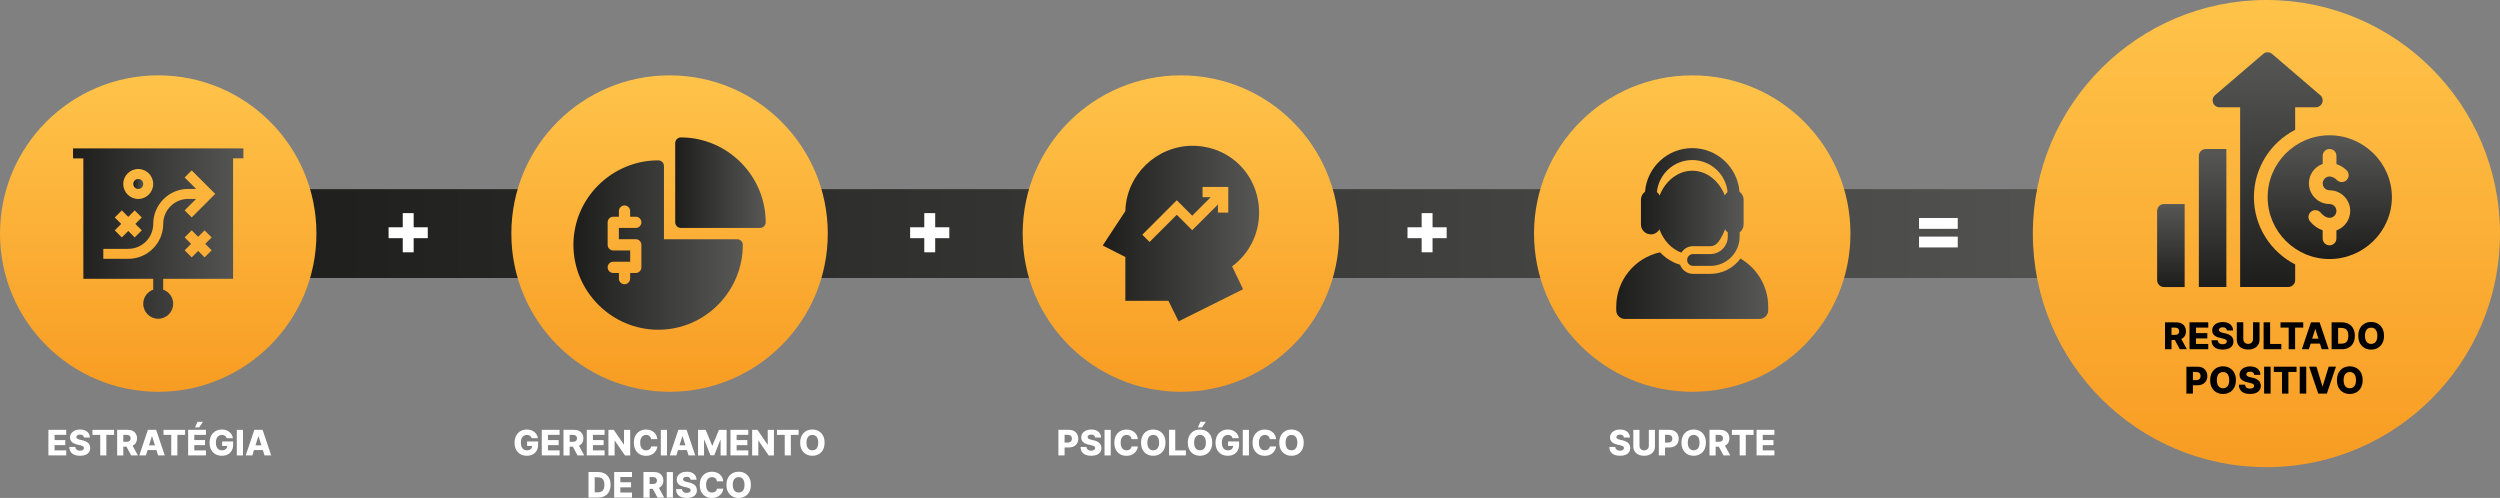 <svg xmlns="http://www.w3.org/2000/svg" xmlns:xlink="http://www.w3.org/1999/xlink" id="Camada_2" data-name="Camada 2" viewBox="0 0 853.25 169.95"><rect x="0" y="0" width="853.25" height="169.95" fill="#808080" stroke="none"/><defs><style>      .cls-1 {        fill: url(#Gradiente_sem_nome_6-5);      }      .cls-2 {        fill: #fff;      }      .cls-3 {        fill: url(#Gradiente_sem_nome_6);      }      .cls-4 {        fill: url(#Gradiente_sem_nome_14);      }      .cls-5 {        fill: url(#Gradiente_sem_nome_14-5);      }      .cls-6 {        fill: url(#Gradiente_sem_nome_14-12);      }      .cls-7 {        fill: url(#Gradiente_sem_nome_14-2);      }      .cls-8 {        fill: url(#Gradiente_sem_nome_14-8);      }      .cls-9 {        fill: url(#Gradiente_sem_nome_14-7);      }      .cls-10 {        fill: url(#Gradiente_sem_nome_14-10);      }      .cls-11 {        fill: url(#Gradiente_sem_nome_14-11);      }      .cls-12 {        fill: url(#Gradiente_sem_nome_14-9);      }      .cls-13 {        fill: url(#Gradiente_sem_nome_14-6);      }      .cls-14 {        fill: url(#Gradiente_sem_nome_6-3);      }      .cls-15 {        fill: url(#Gradiente_sem_nome_14-4);      }      .cls-16 {        fill: url(#Gradiente_sem_nome_6-4);      }      .cls-17 {        fill: url(#Gradiente_sem_nome_6-2);      }      .cls-18 {        fill: url(#Gradiente_sem_nome_14-3);      }    </style><linearGradient id="Gradiente_sem_nome_14" data-name="Gradiente sem nome 14" x1="79.93" y1="79.72" x2="762.5" y2="79.72" gradientUnits="userSpaceOnUse"><stop offset="0" stop-color="#1d1d1b"></stop><stop offset="1" stop-color="#575756"></stop></linearGradient><linearGradient id="Gradiente_sem_nome_6" data-name="Gradiente sem nome 6" x1="773.53" y1="159.43" x2="773.53" y2="0" gradientUnits="userSpaceOnUse"><stop offset="0" stop-color="#f89c23"></stop><stop offset="1" stop-color="#ffc34a"></stop></linearGradient><linearGradient id="Gradiente_sem_nome_6-2" data-name="Gradiente sem nome 6" x1="577.56" y1="133.72" x2="577.56" y2="25.72" xlink:href="#Gradiente_sem_nome_6"></linearGradient><linearGradient id="Gradiente_sem_nome_14-2" data-name="Gradiente sem nome 14" x1="551.63" y1="97.49" x2="603.5" y2="97.49" xlink:href="#Gradiente_sem_nome_14"></linearGradient><linearGradient id="Gradiente_sem_nome_14-3" data-name="Gradiente sem nome 14" x1="560.04" y1="70.68" x2="595.09" y2="70.68" xlink:href="#Gradiente_sem_nome_14"></linearGradient><linearGradient id="Gradiente_sem_nome_6-3" data-name="Gradiente sem nome 6" x1="54" y1="133.72" x2="54" y2="25.72" xlink:href="#Gradiente_sem_nome_6"></linearGradient><linearGradient id="Gradiente_sem_nome_14-4" data-name="Gradiente sem nome 14" x1="45.48" y1="62.8" x2="48.89" y2="62.8" xlink:href="#Gradiente_sem_nome_14"></linearGradient><linearGradient id="Gradiente_sem_nome_14-5" data-name="Gradiente sem nome 14" x1="24.93" x2="83.07" xlink:href="#Gradiente_sem_nome_14"></linearGradient><linearGradient id="Gradiente_sem_nome_6-4" data-name="Gradiente sem nome 6" x1="228.52" y1="133.72" x2="228.52" y2="25.72" xlink:href="#Gradiente_sem_nome_6"></linearGradient><linearGradient id="Gradiente_sem_nome_14-6" data-name="Gradiente sem nome 14" x1="195.71" y1="83.63" x2="253.51" y2="83.63" xlink:href="#Gradiente_sem_nome_14"></linearGradient><linearGradient id="Gradiente_sem_nome_14-7" data-name="Gradiente sem nome 14" x1="230.44" y1="62.35" x2="261.33" y2="62.35" xlink:href="#Gradiente_sem_nome_14"></linearGradient><linearGradient id="Gradiente_sem_nome_6-5" data-name="Gradiente sem nome 6" x1="403.04" y1="133.72" x2="403.04" y2="25.72" xlink:href="#Gradiente_sem_nome_6"></linearGradient><linearGradient id="Gradiente_sem_nome_14-8" data-name="Gradiente sem nome 14" x1="376.36" x2="429.73" xlink:href="#Gradiente_sem_nome_14"></linearGradient><linearGradient id="Gradiente_sem_nome_14-9" data-name="Gradiente sem nome 14" x1="795.15" y1="88.42" x2="795.15" y2="46.17" xlink:href="#Gradiente_sem_nome_14"></linearGradient><linearGradient id="Gradiente_sem_nome_14-10" data-name="Gradiente sem nome 14" x1="740.93" y1="97.96" x2="740.93" y2="69.64" xlink:href="#Gradiente_sem_nome_14"></linearGradient><linearGradient id="Gradiente_sem_nome_14-11" data-name="Gradiente sem nome 14" x1="773.95" y1="97.96" x2="773.95" y2="17.84" xlink:href="#Gradiente_sem_nome_14"></linearGradient><linearGradient id="Gradiente_sem_nome_14-12" data-name="Gradiente sem nome 14" x1="755.17" y1="97.96" x2="755.17" y2="50.86" xlink:href="#Gradiente_sem_nome_14"></linearGradient></defs><g id="Camada_1-2" data-name="Camada 1"><g><rect class="cls-4" x="79.93" y="64.56" width="682.56" height="30.32"></rect><circle class="cls-3" cx="773.53" cy="79.72" r="79.72"></circle><g><circle class="cls-17" cx="577.56" cy="79.72" r="54"></circle><g><path class="cls-7" d="M594.01,88.24c-2.31,3.17-6.05,5.23-10.26,5.23h-5.91c-2.04,0-3.78-1.3-4.44-3.11-.81-.24-1.61-.56-2.39-.94-1.65-.82-3.14-1.93-4.46-3.3-8.54,1.88-14.93,9.48-14.93,18.59v1.19c0,1.64,1.33,2.96,2.96,2.96h45.95c1.64,0,2.96-1.33,2.96-2.96v-1.19c0-7.03-3.81-13.17-9.49-16.47Z"></path><path class="cls-18" d="M563.41,80.01c1.27,0,2.38-.71,2.95-1.75,.02,.04,.03,.08,.05,.12,0,.01,0,.02,.01,.04,1.35,3.54,3.97,6.51,7.42,7.81,.84-1.33,2.31-2.21,4-2.21h5.91c.59,0,1.14-.17,1.62-.44,.81-.45,1.53-1.6,1.91-2.21,.6-.97,1.07-2,1.48-3.12,.23,.42,.55,.79,.93,1.07v1.45c0,3.27-2.66,5.94-5.94,5.94h-5.91c-1.12,0-2.02,.91-2.02,2.02s.91,2.02,2.02,2.02h5.91c5.51,0,9.99-4.48,9.99-9.99v-1.45c.82-.62,1.35-1.59,1.35-2.7v-8.44c0-1.13-.55-2.12-1.4-2.73-.66-8.32-7.64-14.89-16.12-14.89s-15.47,6.57-16.12,14.89c-.85,.61-1.4,1.61-1.4,2.73v8.44c0,1.87,1.52,3.37,3.37,3.37Zm14.15-25.39c6.28,0,11.46,4.8,12.07,10.93-.4,.31-.72,.71-.95,1.17-1.91-4.98-6.17-8.45-11.12-8.45s-9.25,3.59-11.11,8.43c0,0,0,.01,0,.02-.22-.46-.55-.86-.95-1.17,.61-6.13,5.79-10.93,12.07-10.93Z"></path></g><g><path class="cls-2" d="M554.24,149.32c-.03-.31-.15-.56-.38-.73-.22-.17-.54-.26-.95-.26-.27,0-.5,.04-.68,.11-.18,.07-.32,.17-.41,.29-.09,.12-.14,.26-.14,.42,0,.13,.02,.25,.08,.34,.06,.1,.14,.19,.26,.26s.25,.14,.41,.2,.34,.11,.54,.15l.75,.17c.43,.09,.81,.22,1.14,.38s.61,.34,.84,.56c.23,.22,.4,.46,.51,.75,.12,.28,.18,.6,.18,.95,0,.55-.14,1.02-.42,1.42-.28,.39-.67,.7-1.19,.91-.52,.21-1.14,.31-1.86,.31s-1.37-.11-1.91-.33-.96-.55-1.27-1c-.3-.45-.46-1.01-.46-1.69h2.02c.02,.28,.09,.52,.23,.7s.32,.33,.55,.43c.23,.1,.51,.15,.82,.15,.28,0,.53-.04,.73-.12,.2-.08,.35-.18,.46-.32,.11-.14,.16-.29,.17-.47,0-.17-.05-.31-.15-.42-.1-.12-.25-.22-.46-.31-.21-.09-.47-.17-.79-.24l-.91-.21c-.76-.17-1.35-.45-1.79-.84s-.65-.91-.65-1.58c0-.54,.14-1.01,.44-1.42,.29-.41,.7-.72,1.21-.95s1.11-.34,1.77-.34,1.26,.11,1.76,.34c.5,.23,.89,.55,1.16,.96,.28,.41,.42,.89,.42,1.43h-2.02Z"></path><path class="cls-2" d="M562.73,146.71h2.1v5.63c0,.65-.15,1.22-.46,1.7-.31,.48-.74,.85-1.3,1.12-.55,.26-1.2,.39-1.93,.39s-1.39-.13-1.94-.39c-.55-.26-.98-.63-1.29-1.12-.31-.48-.46-1.05-.46-1.7v-5.63h2.11v5.45c0,.3,.07,.57,.2,.81,.13,.24,.32,.42,.56,.55,.24,.13,.52,.2,.83,.2s.59-.07,.83-.2c.24-.13,.42-.32,.56-.55,.13-.24,.2-.5,.2-.81v-5.45Z"></path><path class="cls-2" d="M566.16,155.43v-8.73h3.6c.65,0,1.22,.13,1.69,.38s.84,.61,1.1,1.06,.39,.98,.39,1.58-.13,1.13-.39,1.58-.64,.8-1.12,1.05-1.06,.37-1.73,.37h-2.22v-1.66h1.83c.32,0,.58-.06,.8-.17,.21-.11,.38-.27,.49-.47s.17-.43,.17-.7-.06-.5-.17-.7c-.11-.2-.27-.35-.49-.46-.22-.11-.48-.16-.8-.16h-1.04v7.03h-2.11Z"></path><path class="cls-2" d="M582.22,151.07c0,.96-.19,1.77-.55,2.44s-.87,1.17-1.5,1.52c-.63,.35-1.33,.52-2.12,.52s-1.49-.17-2.12-.52c-.63-.35-1.13-.86-1.49-1.52-.37-.67-.55-1.48-.55-2.43s.18-1.77,.55-2.44c.37-.67,.87-1.17,1.49-1.52,.63-.35,1.33-.52,2.12-.52s1.49,.17,2.12,.52c.63,.35,1.13,.85,1.5,1.52,.37,.67,.55,1.48,.55,2.44Zm-2.16,0c0-.57-.08-1.05-.24-1.44-.16-.39-.39-.69-.69-.89-.3-.2-.66-.3-1.08-.3s-.78,.1-1.08,.3c-.3,.2-.53,.5-.69,.89-.16,.39-.24,.87-.24,1.44s.08,1.05,.24,1.44c.16,.39,.39,.69,.69,.89,.3,.2,.66,.3,1.08,.3s.78-.1,1.08-.3c.3-.2,.53-.5,.69-.89,.16-.39,.24-.87,.24-1.44Z"></path><path class="cls-2" d="M583.45,155.43v-8.73h3.6c.65,0,1.22,.12,1.69,.35s.84,.57,1.1,1.01c.26,.44,.39,.95,.39,1.55s-.13,1.12-.4,1.54-.64,.74-1.12,.96-1.06,.33-1.73,.33h-2.28v-1.66h1.89c.32,0,.58-.04,.8-.12,.21-.08,.38-.21,.49-.38s.17-.39,.17-.66-.06-.49-.17-.67-.27-.31-.49-.4c-.22-.09-.48-.13-.8-.13h-1.04v7.03h-2.11Zm4.91-3.99l2.17,3.99h-2.3l-2.13-3.99h2.26Z"></path><path class="cls-2" d="M591.1,148.42v-1.71h7.38v1.71h-2.65v7.01h-2.08v-7.01h-2.65Z"></path><path class="cls-2" d="M599.52,155.43v-8.73h6.08v1.71h-3.98v1.79h3.66v1.72h-3.66v1.79h3.98v1.71h-6.08Z"></path></g></g><g><circle class="cls-14" cx="54" cy="79.72" r="54"></circle><g><path class="cls-15" d="M47.19,61.09c-.94,0-1.7,.76-1.7,1.7s.76,1.7,1.7,1.7,1.7-.76,1.7-1.7-.76-1.7-1.7-1.7Z"></path><path class="cls-5" d="M83.07,50.64H24.93v3.41h3.52v41.11h23.85v3.7c-1.98,.7-3.41,2.6-3.41,4.82,0,2.82,2.29,5.11,5.11,5.11s5.11-2.29,5.11-5.11c0-2.22-1.42-4.12-3.41-4.82v-3.7h23.85V54.05h3.52v-3.41Zm-34.68,27.98l-2.41,2.41-2.2-2.2-2.2,2.2-2.41-2.41,2.2-2.2-2.2-2.2,2.41-2.41,2.2,2.2,2.2-2.2,2.41,2.41-2.2,2.2,2.2,2.2Zm-1.21-10.72c-2.82,0-5.11-2.29-5.11-5.11s2.29-5.11,5.11-5.11,5.11,2.29,5.11,5.11-2.29,5.11-5.11,5.11Zm25.06,17.53l-2.41,2.41-2.2-2.2-2.2,2.2-2.41-2.41,2.2-2.2-2.2-2.2,2.41-2.41,2.2,2.2,2.2-2.2,2.41,2.41-2.2,2.2,2.2,2.2Zm-6.81-11.22l-2.41-2.41,3.91-3.91h-2.7c-4.7,0-8.52,3.82-8.52,8.52,0,6.58-5.35,11.93-11.93,11.93h-8.52v-3.41h8.52c4.7,0,8.52-3.82,8.52-8.52,0-6.58,5.35-11.93,11.93-11.93h2.7l-3.91-3.91,2.41-2.41,8.02,8.02-8.02,8.02Z"></path></g><g><path class="cls-2" d="M16.52,155.43v-8.73h6.08v1.71h-3.98v1.79h3.66v1.72h-3.66v1.79h3.98v1.71h-6.08Z"></path><path class="cls-2" d="M28.64,149.32c-.03-.31-.15-.56-.38-.73-.22-.17-.54-.26-.95-.26-.27,0-.5,.04-.68,.11-.18,.07-.32,.17-.41,.29-.09,.12-.14,.26-.14,.42,0,.13,.02,.25,.08,.34,.06,.1,.14,.19,.26,.26s.25,.14,.41,.2,.34,.11,.54,.15l.75,.17c.43,.09,.81,.22,1.14,.38s.61,.34,.84,.56c.23,.22,.4,.46,.51,.75,.12,.28,.18,.6,.18,.95,0,.55-.14,1.02-.42,1.42-.28,.39-.67,.7-1.19,.91-.52,.21-1.14,.31-1.86,.31s-1.37-.11-1.91-.33-.96-.55-1.27-1c-.3-.45-.46-1.01-.46-1.69h2.02c.02,.28,.09,.52,.23,.7s.32,.33,.55,.43c.23,.1,.51,.15,.82,.15,.28,0,.53-.04,.73-.12,.2-.08,.35-.18,.46-.32,.11-.14,.16-.29,.17-.47,0-.17-.05-.31-.15-.42-.1-.12-.25-.22-.46-.31-.21-.09-.47-.17-.79-.24l-.91-.21c-.76-.17-1.35-.45-1.79-.84s-.65-.91-.65-1.58c0-.54,.14-1.01,.44-1.42,.29-.41,.7-.72,1.21-.95s1.11-.34,1.77-.34,1.26,.11,1.76,.34c.5,.23,.89,.55,1.16,.96,.28,.41,.42,.89,.42,1.43h-2.02Z"></path><path class="cls-2" d="M31.56,148.42v-1.71h7.38v1.71h-2.65v7.01h-2.08v-7.01h-2.65Z"></path><path class="cls-2" d="M39.98,155.43v-8.73h3.6c.65,0,1.22,.12,1.69,.35s.84,.57,1.1,1.01c.26,.44,.39,.95,.39,1.55s-.13,1.12-.4,1.54-.64,.74-1.12,.96-1.06,.33-1.73,.33h-2.28v-1.66h1.89c.32,0,.58-.04,.8-.12,.21-.08,.38-.21,.49-.38s.17-.39,.17-.66-.06-.49-.17-.67-.27-.31-.49-.4c-.22-.09-.48-.13-.8-.13h-1.04v7.03h-2.11Zm4.91-3.99l2.17,3.99h-2.3l-2.13-3.99h2.26Z"></path><path class="cls-2" d="M49.81,155.43h-2.27l2.94-8.73h2.81l2.94,8.73h-2.27l-2.05-6.53h-.07l-2.05,6.53Zm-.3-3.43h4.74v1.6h-4.74v-1.6Z"></path><path class="cls-2" d="M55.8,148.42v-1.71h7.38v1.71h-2.65v7.01h-2.08v-7.01h-2.65Z"></path><path class="cls-2" d="M64.21,155.43v-8.73h6.08v1.71h-3.98v1.79h3.66v1.72h-3.66v1.79h3.98v1.71h-6.08Zm2.34-9.56l.86-1.92h1.85l-1.29,1.92h-1.42Z"></path><path class="cls-2" d="M77.35,149.56c-.05-.18-.12-.34-.21-.48s-.21-.25-.35-.35-.29-.17-.47-.22-.37-.07-.58-.07c-.42,0-.79,.1-1.1,.31-.31,.21-.55,.5-.71,.89s-.25,.86-.25,1.42,.08,1.04,.24,1.43c.16,.39,.4,.7,.7,.9,.31,.21,.68,.31,1.12,.31,.39,0,.71-.06,.98-.19,.27-.13,.47-.31,.61-.54,.14-.23,.21-.51,.21-.82l.39,.05h-2.12v-1.54h3.76v1.15c0,.78-.17,1.45-.5,2.01-.33,.56-.79,.98-1.36,1.28s-1.24,.45-1.99,.45c-.83,0-1.56-.18-2.19-.54-.63-.36-1.12-.88-1.47-1.54-.35-.67-.53-1.46-.53-2.38,0-.72,.11-1.35,.32-1.91,.21-.56,.51-1.03,.89-1.41,.38-.39,.83-.68,1.33-.88,.5-.2,1.05-.3,1.63-.3,.51,0,.98,.07,1.41,.22,.44,.14,.82,.35,1.16,.61,.34,.26,.61,.58,.82,.94,.21,.36,.34,.76,.39,1.2h-2.14Z"></path><path class="cls-2" d="M82.93,146.71v8.73h-2.11v-8.73h2.11Z"></path><path class="cls-2" d="M86.14,155.43h-2.27l2.94-8.73h2.81l2.94,8.73h-2.27l-2.05-6.53h-.07l-2.05,6.53Zm-.3-3.43h4.74v1.6h-4.74v-1.6Z"></path></g></g><path class="cls-2" d="M132.63,81.29v-3.72h13.37v3.72h-13.37Zm4.83,4.82v-13.37h3.72v13.37h-3.72Z"></path><path class="cls-2" d="M310.63,81.29v-3.72h13.37v3.72h-13.37Zm4.83,4.82v-13.37h3.72v13.37h-3.72Z"></path><path class="cls-2" d="M480.38,81.29v-3.72h13.37v3.72h-13.37Zm4.83,4.82v-13.37h3.72v13.37h-3.72Z"></path><path class="cls-2" d="M654.96,78.1v-3.7h13.22v3.7h-13.22Zm0,6.35v-3.7h13.22v3.7h-13.22Z"></path><g><circle class="cls-16" cx="228.52" cy="79.72" r="54"></circle><g><path class="cls-13" d="M224.68,54.73c-15.9,0-28.97,12.94-28.97,28.84s13.06,28.97,28.97,28.97,28.84-13.06,28.84-28.97c0-1.06-.86-1.92-1.92-1.92h-24.99v-24.99c0-1.06-.86-1.92-1.92-1.92Zm-7.69,26.91c1.06,0,1.92,.86,1.92,1.92v7.69c0,1.06-.86,1.92-1.92,1.92h-1.92v1.92c0,1.06-.86,1.92-1.92,1.92s-1.92-.86-1.92-1.92v-1.92h-1.92c-1.06,0-1.92-.86-1.92-1.92s.86-1.92,1.92-1.92h5.77v-3.84h-5.77c-1.06,0-1.92-.86-1.92-1.92v-7.69c0-1.06,.86-1.92,1.92-1.92h1.92v-1.92c0-1.06,.86-1.92,1.92-1.92s1.92,.86,1.92,1.92v1.92h1.92c1.06,0,1.92,.86,1.92,1.92s-.86,1.92-1.92,1.92h-5.77v3.84h5.77Z"></path><path class="cls-9" d="M232.37,46.91c-1.06,0-1.92,.86-1.92,1.92v27.04c0,1.06,.86,1.92,1.92,1.92h27.04c1.06,0,1.92-.86,1.92-1.92,0-15.9-13.06-28.97-28.97-28.97Z"></path></g><g><path class="cls-2" d="M181.44,149.56c-.05-.18-.12-.34-.21-.48s-.21-.25-.35-.35-.29-.17-.47-.22-.37-.07-.58-.07c-.42,0-.79,.1-1.1,.31-.31,.21-.55,.5-.71,.89s-.25,.86-.25,1.42,.08,1.04,.24,1.43c.16,.39,.4,.7,.7,.9,.31,.21,.68,.31,1.12,.31,.39,0,.71-.06,.98-.19,.27-.13,.47-.31,.61-.54,.14-.23,.21-.51,.21-.82l.39,.05h-2.12v-1.54h3.76v1.15c0,.78-.17,1.45-.5,2.01-.33,.56-.79,.98-1.36,1.28s-1.24,.45-1.99,.45c-.83,0-1.56-.18-2.19-.54-.63-.36-1.12-.88-1.47-1.54-.35-.67-.53-1.46-.53-2.38,0-.72,.11-1.35,.32-1.91,.21-.56,.51-1.03,.89-1.41,.38-.39,.83-.68,1.33-.88,.5-.2,1.05-.3,1.63-.3,.51,0,.98,.07,1.41,.22,.44,.14,.82,.35,1.16,.61,.34,.26,.61,.58,.82,.94,.21,.36,.34,.76,.39,1.2h-2.14Z"></path><path class="cls-2" d="M184.91,155.43v-8.73h6.08v1.71h-3.98v1.79h3.66v1.72h-3.66v1.79h3.98v1.71h-6.08Z"></path><path class="cls-2" d="M192.32,155.43v-8.73h3.6c.65,0,1.22,.12,1.69,.35s.84,.57,1.1,1.01c.26,.44,.39,.95,.39,1.55s-.13,1.12-.4,1.54-.64,.74-1.12,.96-1.06,.33-1.73,.33h-2.28v-1.66h1.89c.32,0,.58-.04,.8-.12,.21-.08,.38-.21,.49-.38s.17-.39,.17-.66-.06-.49-.17-.67-.27-.31-.49-.4c-.22-.09-.48-.13-.8-.13h-1.04v7.03h-2.11Zm4.91-3.99l2.17,3.99h-2.3l-2.13-3.99h2.26Z"></path><path class="cls-2" d="M200.26,155.43v-8.73h6.08v1.71h-3.98v1.79h3.66v1.72h-3.66v1.79h3.98v1.71h-6.08Z"></path><path class="cls-2" d="M215.09,146.71v8.73h-1.79l-3.47-5.04h-.06v5.04h-2.11v-8.73h1.82l3.43,5.03h.07v-5.03h2.1Z"></path><path class="cls-2" d="M224.34,149.87h-2.13c-.03-.22-.09-.42-.17-.59-.09-.18-.2-.33-.35-.45-.15-.12-.32-.22-.51-.29-.2-.07-.42-.1-.65-.1-.42,0-.79,.1-1.09,.31-.31,.21-.54,.51-.7,.9-.16,.39-.25,.87-.25,1.42s.08,1.06,.25,1.46c.17,.39,.4,.68,.7,.88,.3,.2,.66,.3,1.08,.3,.23,0,.45-.03,.64-.09s.36-.15,.51-.26c.15-.11,.27-.25,.36-.42,.1-.17,.16-.35,.2-.56h2.13c-.04,.4-.15,.78-.33,1.16-.19,.38-.44,.72-.77,1.02-.32,.31-.72,.55-1.18,.74-.46,.18-1,.27-1.6,.27-.79,0-1.5-.17-2.12-.52-.62-.35-1.12-.86-1.48-1.52-.36-.67-.54-1.48-.54-2.44s.18-1.77,.55-2.44c.37-.67,.86-1.17,1.49-1.52,.62-.35,1.33-.52,2.1-.52,.53,0,1.02,.07,1.47,.22s.84,.36,1.18,.64c.34,.28,.62,.62,.83,1.03s.35,.87,.4,1.39Z"></path><path class="cls-2" d="M227.65,146.71v8.73h-2.11v-8.73h2.11Z"></path><path class="cls-2" d="M230.86,155.43h-2.27l2.94-8.73h2.81l2.94,8.73h-2.27l-2.05-6.53h-.07l-2.05,6.53Zm-.3-3.43h4.74v1.6h-4.74v-1.6Z"></path><path class="cls-2" d="M238.23,146.71h2.61l2.22,5.4h.1l2.22-5.4h2.61v8.73h-2.05v-5.36h-.07l-2.1,5.3h-1.31l-2.1-5.33h-.07v5.39h-2.05v-8.73Z"></path><path class="cls-2" d="M249.31,155.43v-8.73h6.08v1.71h-3.98v1.79h3.66v1.72h-3.66v1.79h3.98v1.71h-6.08Z"></path><path class="cls-2" d="M264.14,146.71v8.73h-1.79l-3.47-5.04h-.06v5.04h-2.11v-8.73h1.82l3.43,5.03h.07v-5.03h2.1Z"></path><path class="cls-2" d="M265.18,148.42v-1.71h7.38v1.71h-2.65v7.01h-2.08v-7.01h-2.65Z"></path><path class="cls-2" d="M281.43,151.07c0,.96-.19,1.77-.55,2.44s-.87,1.17-1.5,1.52c-.63,.35-1.33,.52-2.12,.52s-1.49-.17-2.12-.52c-.63-.35-1.13-.86-1.49-1.52-.37-.67-.55-1.48-.55-2.43s.18-1.77,.55-2.44c.37-.67,.87-1.17,1.49-1.52,.63-.35,1.33-.52,2.12-.52s1.49,.17,2.12,.52c.63,.35,1.13,.85,1.5,1.52,.37,.67,.55,1.48,.55,2.44Zm-2.16,0c0-.57-.08-1.05-.24-1.44-.16-.39-.39-.69-.69-.89-.3-.2-.66-.3-1.08-.3s-.78,.1-1.08,.3c-.3,.2-.53,.5-.69,.89-.16,.39-.24,.87-.24,1.44s.08,1.05,.24,1.44c.16,.39,.39,.69,.69,.89,.3,.2,.66,.3,1.08,.3s.78-.1,1.08-.3c.3-.2,.53-.5,.69-.89,.16-.39,.24-.87,.24-1.44Z"></path><path class="cls-2" d="M204.09,169.83h-3.23v-8.73h3.22c.89,0,1.66,.17,2.3,.52s1.14,.85,1.49,1.5c.35,.65,.52,1.43,.52,2.34s-.17,1.69-.52,2.34c-.35,.65-.84,1.15-1.49,1.5-.65,.35-1.41,.52-2.3,.52Zm-1.12-1.8h1.04c.49,0,.9-.08,1.24-.25,.34-.17,.6-.44,.77-.81,.17-.38,.26-.88,.26-1.51s-.09-1.13-.26-1.5c-.18-.37-.44-.64-.78-.81s-.76-.25-1.26-.25h-1.01v5.13Z"></path><path class="cls-2" d="M209.62,169.83v-8.73h6.08v1.71h-3.98v1.79h3.66v1.72h-3.66v1.79h3.98v1.71h-6.08Z"></path><path class="cls-2" d="M219.61,169.83v-8.73h3.6c.65,0,1.22,.12,1.69,.35s.84,.57,1.1,1.01c.26,.44,.39,.95,.39,1.55s-.13,1.12-.4,1.54-.64,.74-1.12,.96-1.06,.33-1.73,.33h-2.28v-1.66h1.89c.32,0,.58-.04,.8-.12,.21-.08,.38-.21,.49-.38s.17-.39,.17-.66-.06-.49-.17-.67-.27-.31-.49-.4c-.22-.09-.48-.13-.8-.13h-1.04v7.03h-2.11Zm4.91-3.99l2.17,3.99h-2.3l-2.13-3.99h2.26Z"></path><path class="cls-2" d="M229.67,161.11v8.73h-2.11v-8.73h2.11Z"></path><path class="cls-2" d="M235.7,163.72c-.03-.31-.15-.56-.38-.73-.22-.17-.54-.26-.95-.26-.27,0-.5,.04-.68,.11-.18,.07-.32,.17-.41,.29-.09,.12-.14,.26-.14,.42,0,.13,.02,.25,.08,.34,.06,.1,.14,.19,.26,.26s.25,.14,.41,.2,.34,.11,.54,.15l.75,.17c.43,.09,.81,.22,1.14,.38s.61,.34,.84,.56c.23,.22,.4,.46,.51,.75,.12,.28,.18,.6,.18,.95,0,.55-.14,1.02-.42,1.42-.28,.39-.67,.7-1.19,.91-.52,.21-1.14,.31-1.86,.31s-1.37-.11-1.91-.33-.96-.55-1.27-1c-.3-.45-.46-1.01-.46-1.69h2.02c.02,.28,.09,.52,.23,.7s.32,.33,.55,.43c.23,.1,.51,.15,.82,.15,.28,0,.53-.04,.73-.12,.2-.08,.35-.18,.46-.32,.11-.14,.16-.29,.17-.47,0-.17-.05-.31-.15-.42-.1-.12-.25-.22-.46-.31-.21-.09-.47-.17-.79-.24l-.91-.21c-.76-.17-1.35-.45-1.79-.84s-.65-.91-.65-1.58c0-.54,.14-1.01,.44-1.42,.29-.41,.7-.72,1.21-.95s1.11-.34,1.77-.34,1.26,.11,1.76,.34c.5,.23,.89,.55,1.16,.96,.28,.41,.42,.89,.42,1.43h-2.02Z"></path><path class="cls-2" d="M246.83,164.27h-2.13c-.03-.22-.09-.42-.17-.59-.09-.18-.2-.33-.35-.45-.15-.12-.32-.22-.51-.29-.2-.07-.42-.1-.65-.1-.42,0-.79,.1-1.09,.31-.31,.21-.54,.51-.7,.9-.16,.39-.25,.87-.25,1.42s.08,1.06,.25,1.46c.17,.39,.4,.68,.7,.88,.3,.2,.66,.3,1.08,.3,.23,0,.45-.03,.64-.09s.36-.15,.51-.26c.15-.11,.27-.25,.36-.42,.1-.17,.16-.35,.2-.56h2.13c-.04,.4-.15,.78-.33,1.16-.19,.38-.44,.72-.77,1.02-.32,.31-.72,.55-1.18,.74-.46,.18-1,.27-1.6,.27-.79,0-1.5-.17-2.12-.52-.62-.35-1.12-.86-1.48-1.52-.36-.67-.54-1.48-.54-2.44s.18-1.77,.55-2.44c.37-.67,.86-1.17,1.49-1.52,.62-.35,1.33-.52,2.1-.52,.53,0,1.02,.07,1.47,.22s.84,.36,1.18,.64c.34,.28,.62,.62,.83,1.03s.35,.87,.4,1.39Z"></path><path class="cls-2" d="M256.27,165.47c0,.96-.19,1.77-.55,2.44s-.87,1.17-1.5,1.52c-.63,.35-1.33,.52-2.12,.52s-1.49-.17-2.12-.52c-.63-.35-1.13-.86-1.49-1.52-.37-.67-.55-1.48-.55-2.43s.18-1.77,.55-2.44c.37-.67,.87-1.17,1.49-1.52,.63-.35,1.33-.52,2.12-.52s1.49,.17,2.12,.52c.63,.35,1.13,.85,1.5,1.52,.37,.67,.55,1.48,.55,2.44Zm-2.16,0c0-.57-.08-1.05-.24-1.44-.16-.39-.39-.69-.69-.89-.3-.2-.66-.3-1.08-.3s-.78,.1-1.08,.3c-.3,.2-.53,.5-.69,.89-.16,.39-.24,.87-.24,1.44s.08,1.05,.24,1.44c.16,.39,.39,.69,.69,.89,.3,.2,.66,.3,1.08,.3s.78-.1,1.08-.3c.3-.2,.53-.5,.69-.89,.16-.39,.24-.87,.24-1.44Z"></path></g></g><g><circle class="cls-1" cx="403.04" cy="79.72" r="54"></circle><path class="cls-8" d="M429.73,72.81c.13-12.68-9.64-23.04-22.82-23.06-12.31,.09-22.53,10.04-22.82,22.28l-7.73,11.76,7.72,3.92v14.95h14.71l3.46,7.02,22-10.97-3.73-7.8c5.73-4.25,9.14-10.9,9.21-18.09h0Zm-10.53-.24h-3.51v-2.78l-8.78,8.78-5.27-5.27-9.29,9.29-2.48-2.48,11.77-11.77,5.27,5.27,6.3-6.3h-2.78v-3.51h8.78v8.78Z"></path><g><path class="cls-2" d="M361.23,155.43v-8.73h3.6c.65,0,1.22,.13,1.69,.38,.48,.25,.84,.61,1.1,1.06,.26,.45,.39,.98,.39,1.58s-.13,1.13-.39,1.58-.64,.8-1.12,1.05c-.49,.25-1.06,.37-1.73,.37h-2.22v-1.66h1.83c.32,0,.58-.06,.8-.17,.21-.11,.38-.27,.49-.47,.11-.2,.17-.43,.17-.7s-.05-.5-.17-.7c-.11-.2-.27-.35-.49-.46-.22-.11-.48-.16-.8-.16h-1.04v7.03h-2.11Z"></path><path class="cls-2" d="M373.77,149.32c-.03-.31-.15-.56-.38-.73-.22-.17-.54-.26-.95-.26-.27,0-.5,.04-.68,.11s-.32,.17-.41,.29c-.09,.12-.14,.26-.14,.42,0,.13,.02,.25,.08,.34,.06,.1,.14,.19,.26,.26s.25,.14,.41,.2,.34,.11,.54,.15l.75,.17c.43,.09,.81,.22,1.14,.38s.61,.34,.83,.56,.4,.46,.51,.75,.18,.6,.18,.95c0,.55-.14,1.02-.42,1.42-.28,.39-.67,.7-1.19,.91-.52,.21-1.14,.31-1.86,.31s-1.37-.11-1.91-.33c-.54-.22-.96-.55-1.27-1-.3-.45-.46-1.01-.46-1.69h2.02c.02,.28,.09,.52,.23,.7,.13,.19,.32,.33,.55,.43,.23,.1,.51,.15,.82,.15,.28,0,.53-.04,.73-.12,.2-.08,.35-.18,.46-.32,.11-.14,.16-.29,.17-.47,0-.17-.05-.31-.15-.42-.1-.12-.25-.22-.46-.31-.21-.09-.47-.17-.79-.24l-.91-.21c-.76-.17-1.35-.45-1.79-.84s-.65-.91-.65-1.58c0-.54,.14-1.01,.43-1.42s.7-.72,1.21-.95c.52-.23,1.11-.34,1.77-.34s1.26,.11,1.76,.34c.5,.23,.89,.55,1.16,.96,.28,.41,.42,.89,.42,1.43h-2.02Z"></path><path class="cls-2" d="M379.09,146.71v8.73h-2.11v-8.73h2.11Z"></path><path class="cls-2" d="M388.33,149.87h-2.13c-.03-.22-.09-.42-.17-.59-.09-.18-.2-.33-.35-.45-.15-.12-.32-.22-.51-.29-.2-.07-.42-.1-.65-.1-.42,0-.79,.1-1.09,.31-.31,.21-.54,.51-.7,.9-.16,.39-.25,.87-.25,1.42s.08,1.06,.25,1.46,.4,.68,.7,.88,.66,.3,1.08,.3c.23,0,.45-.03,.64-.09,.19-.06,.36-.15,.51-.26,.15-.11,.27-.25,.36-.42,.1-.17,.16-.35,.2-.56h2.13c-.04,.4-.15,.78-.33,1.16-.19,.38-.44,.72-.77,1.02-.32,.31-.72,.55-1.18,.74-.46,.18-1,.27-1.6,.27-.79,0-1.5-.17-2.12-.52-.62-.35-1.12-.86-1.48-1.52-.36-.67-.54-1.48-.54-2.44s.18-1.77,.55-2.44c.37-.67,.86-1.17,1.49-1.52,.62-.35,1.33-.52,2.1-.52,.53,0,1.02,.07,1.47,.22,.45,.15,.84,.36,1.18,.64,.34,.28,.62,.62,.83,1.03s.35,.87,.4,1.39Z"></path><path class="cls-2" d="M397.77,151.07c0,.96-.19,1.77-.55,2.44s-.87,1.17-1.5,1.52c-.63,.35-1.33,.52-2.12,.52s-1.49-.17-2.12-.52c-.63-.35-1.13-.86-1.49-1.52-.37-.67-.55-1.48-.55-2.43s.18-1.77,.55-2.44c.37-.67,.87-1.17,1.49-1.52,.63-.35,1.33-.52,2.12-.52s1.49,.17,2.12,.52c.63,.35,1.13,.85,1.5,1.52,.37,.67,.55,1.48,.55,2.44Zm-2.16,0c0-.57-.08-1.05-.24-1.44-.16-.39-.39-.69-.69-.89-.3-.2-.66-.3-1.08-.3s-.78,.1-1.08,.3c-.3,.2-.53,.5-.69,.89-.16,.39-.24,.87-.24,1.44s.08,1.05,.24,1.44c.16,.39,.39,.69,.69,.89,.3,.2,.66,.3,1.08,.3s.78-.1,1.08-.3c.3-.2,.53-.5,.69-.89,.16-.39,.24-.87,.24-1.44Z"></path><path class="cls-2" d="M399,155.43v-8.73h2.11v7.01h3.63v1.71h-5.74Z"></path><path class="cls-2" d="M413.73,151.07c0,.96-.18,1.77-.55,2.44s-.87,1.17-1.5,1.52-1.33,.52-2.12,.52-1.49-.17-2.12-.52c-.63-.35-1.13-.86-1.49-1.52-.37-.67-.55-1.48-.55-2.43s.18-1.77,.55-2.44c.37-.67,.87-1.17,1.49-1.52,.63-.35,1.33-.52,2.12-.52s1.49,.17,2.12,.52c.63,.35,1.13,.85,1.5,1.52,.37,.67,.55,1.48,.55,2.44Zm-2.16,0c0-.57-.08-1.05-.24-1.44-.16-.39-.39-.69-.69-.89-.3-.2-.66-.3-1.08-.3s-.78,.1-1.08,.3c-.3,.2-.53,.5-.69,.89-.16,.39-.24,.87-.24,1.44s.08,1.05,.24,1.44c.16,.39,.39,.69,.69,.89,.3,.2,.66,.3,1.08,.3s.78-.1,1.08-.3c.3-.2,.53-.5,.69-.89,.16-.39,.24-.87,.24-1.44Zm-2.73-5.2l.86-1.92h1.84l-1.29,1.92h-1.42Z"></path><path class="cls-2" d="M420.68,149.56c-.05-.18-.12-.34-.21-.48s-.21-.25-.35-.35c-.14-.1-.29-.17-.47-.22-.18-.05-.37-.07-.58-.07-.42,0-.79,.1-1.1,.31-.31,.21-.55,.5-.71,.89-.17,.39-.25,.86-.25,1.42s.08,1.04,.24,1.43c.16,.39,.4,.7,.7,.9,.31,.21,.68,.31,1.12,.31,.39,0,.71-.06,.98-.19,.27-.13,.47-.31,.61-.54,.14-.23,.21-.51,.21-.82l.39,.05h-2.12v-1.54h3.76v1.15c0,.78-.17,1.45-.5,2.01-.33,.56-.79,.98-1.36,1.28s-1.24,.45-1.99,.45c-.83,0-1.56-.18-2.19-.54s-1.12-.88-1.47-1.54-.53-1.46-.53-2.38c0-.72,.11-1.35,.32-1.91,.21-.56,.51-1.03,.89-1.41,.38-.39,.83-.68,1.33-.88,.5-.2,1.05-.3,1.63-.3,.51,0,.98,.07,1.41,.22,.44,.14,.82,.35,1.16,.61,.34,.26,.61,.58,.82,.94,.21,.36,.34,.76,.39,1.2h-2.13Z"></path><path class="cls-2" d="M426.26,146.71v8.73h-2.11v-8.73h2.11Z"></path><path class="cls-2" d="M435.51,149.87h-2.13c-.03-.22-.09-.42-.17-.59-.09-.18-.2-.33-.35-.45-.15-.12-.32-.22-.51-.29-.2-.07-.42-.1-.65-.1-.42,0-.79,.1-1.09,.31-.31,.21-.54,.51-.7,.9-.16,.39-.25,.87-.25,1.42s.08,1.06,.25,1.46,.4,.68,.7,.88,.66,.3,1.08,.3c.23,0,.45-.03,.64-.09,.19-.06,.36-.15,.51-.26,.15-.11,.27-.25,.36-.42,.1-.17,.16-.35,.2-.56h2.13c-.04,.4-.15,.78-.33,1.16-.19,.38-.44,.72-.77,1.02-.32,.31-.72,.55-1.18,.74-.46,.18-1,.27-1.6,.27-.79,0-1.5-.17-2.12-.52-.62-.35-1.12-.86-1.48-1.52-.36-.67-.54-1.48-.54-2.44s.18-1.77,.55-2.44c.37-.67,.86-1.17,1.49-1.52,.62-.35,1.33-.52,2.1-.52,.53,0,1.02,.07,1.47,.22,.45,.15,.84,.36,1.18,.64,.34,.28,.62,.62,.83,1.03s.35,.87,.4,1.39Z"></path><path class="cls-2" d="M444.95,151.07c0,.96-.18,1.77-.55,2.44s-.87,1.17-1.5,1.52-1.33,.52-2.12,.52-1.49-.17-2.12-.52c-.63-.35-1.13-.86-1.49-1.52-.37-.67-.55-1.48-.55-2.43s.18-1.77,.55-2.44c.37-.67,.87-1.17,1.49-1.52,.63-.35,1.33-.52,2.12-.52s1.49,.17,2.12,.52c.63,.35,1.13,.85,1.5,1.52,.37,.67,.55,1.48,.55,2.44Zm-2.16,0c0-.57-.08-1.05-.24-1.44-.16-.39-.39-.69-.69-.89-.3-.2-.66-.3-1.08-.3s-.78,.1-1.08,.3c-.3,.2-.53,.5-.69,.89-.16,.39-.24,.87-.24,1.44s.08,1.05,.24,1.44c.16,.39,.39,.69,.69,.89,.3,.2,.66,.3,1.08,.3s.78-.1,1.08-.3c.3-.2,.53-.5,.69-.89,.16-.39,.24-.87,.24-1.44Z"></path></g></g><g><path d="M738.92,119.19v-9.18h3.79c.69,0,1.28,.12,1.78,.37,.5,.25,.89,.6,1.16,1.06,.27,.46,.41,1,.41,1.63s-.14,1.18-.42,1.62c-.28,.44-.67,.78-1.18,1.01-.51,.23-1.12,.35-1.82,.35h-2.4v-1.75h1.99c.33,0,.62-.04,.84-.13s.4-.22,.51-.4,.17-.41,.17-.7-.06-.52-.17-.71-.29-.33-.52-.42c-.23-.09-.51-.14-.84-.14h-1.09v7.39h-2.22Zm5.17-4.2l2.29,4.2h-2.42l-2.24-4.2h2.38Z"></path><path d="M747.28,119.19v-9.18h6.4v1.8h-4.18v1.88h3.86v1.81h-3.86v1.89h4.18v1.8h-6.4Z"></path><path d="M760.04,112.76c-.03-.33-.16-.58-.4-.77-.23-.18-.57-.28-1-.28-.29,0-.53,.04-.72,.11-.19,.08-.33,.18-.43,.31-.1,.13-.15,.28-.15,.45,0,.14,.02,.26,.08,.36,.06,.1,.15,.2,.27,.28,.12,.08,.26,.15,.43,.21,.17,.06,.36,.11,.56,.16l.79,.18c.45,.1,.86,.23,1.2,.39,.35,.17,.64,.36,.88,.59,.24,.23,.42,.49,.54,.78,.12,.3,.19,.63,.19,1,0,.58-.15,1.08-.44,1.49-.29,.42-.71,.73-1.25,.96-.54,.22-1.2,.33-1.96,.33s-1.44-.11-2.01-.34-1.01-.58-1.33-1.05c-.32-.47-.48-1.06-.49-1.78h2.12c.02,.3,.1,.54,.24,.74s.33,.35,.58,.45,.53,.15,.86,.15c.3,0,.55-.04,.76-.12,.21-.08,.37-.19,.49-.34,.11-.14,.17-.31,.17-.49,0-.17-.06-.32-.16-.45-.1-.12-.27-.23-.48-.32-.22-.09-.49-.18-.83-.25l-.96-.22c-.8-.18-1.42-.48-1.88-.88-.46-.41-.68-.96-.68-1.66,0-.57,.15-1.07,.46-1.49,.31-.43,.73-.76,1.28-1s1.16-.36,1.86-.36,1.33,.12,1.85,.36c.52,.24,.93,.58,1.22,1.01,.29,.43,.44,.94,.44,1.51h-2.12Z"></path><path d="M768.97,110h2.21v5.92c0,.68-.16,1.28-.49,1.79s-.78,.9-1.36,1.17c-.58,.28-1.26,.41-2.03,.41s-1.46-.14-2.04-.41c-.58-.28-1.04-.67-1.36-1.17s-.48-1.1-.48-1.79v-5.92h2.22v5.73c0,.32,.07,.6,.21,.85s.33,.44,.58,.58c.25,.14,.54,.21,.87,.21s.62-.07,.87-.21c.25-.14,.44-.33,.58-.58,.14-.25,.21-.53,.21-.85v-5.73Z"></path><path d="M772.57,119.19v-9.18h2.22v7.38h3.82v1.8h-6.04Z"></path><path d="M778.34,111.81v-1.8h7.76v1.8h-2.78v7.38h-2.19v-7.38h-2.79Z"></path><path d="M788.02,119.19h-2.39l3.1-9.18h2.95l3.1,9.18h-2.38l-2.16-6.87h-.07l-2.15,6.87Zm-.32-3.61h4.98v1.69h-4.98v-1.69Z"></path><path d="M799.17,119.19h-3.39v-9.18h3.39c.94,0,1.74,.18,2.42,.55,.68,.37,1.2,.89,1.57,1.58,.37,.69,.55,1.51,.55,2.46s-.18,1.78-.55,2.47-.89,1.21-1.57,1.58c-.68,.37-1.48,.55-2.42,.55Zm-1.17-1.89h1.09c.51,0,.95-.09,1.31-.26,.36-.17,.63-.46,.81-.86,.18-.4,.28-.92,.28-1.58s-.09-1.19-.28-1.58c-.19-.39-.46-.68-.82-.85s-.8-.26-1.33-.26h-1.06v5.4Z"></path><path d="M813.66,114.6c0,1.01-.19,1.87-.58,2.57-.39,.7-.91,1.24-1.58,1.6-.66,.37-1.4,.55-2.23,.55s-1.57-.18-2.23-.55c-.66-.37-1.18-.9-1.57-1.6-.39-.7-.58-1.56-.58-2.56s.19-1.87,.58-2.57c.39-.7,.91-1.24,1.57-1.6,.66-.37,1.4-.55,2.23-.55s1.56,.18,2.23,.55c.66,.36,1.19,.9,1.58,1.6,.39,.7,.58,1.56,.58,2.57Zm-2.27,0c0-.6-.08-1.1-.25-1.52-.17-.41-.41-.72-.73-.94s-.69-.32-1.14-.32-.82,.11-1.13,.32c-.32,.21-.56,.52-.73,.94-.17,.41-.25,.92-.25,1.52s.08,1.1,.25,1.52c.17,.41,.41,.72,.73,.94,.32,.21,.69,.32,1.13,.32s.82-.11,1.14-.32c.32-.21,.56-.52,.73-.94,.17-.41,.25-.92,.25-1.52Z"></path><path d="M746.22,134.34v-9.18h3.79c.69,0,1.28,.13,1.78,.4,.5,.27,.89,.64,1.16,1.12s.41,1.03,.41,1.66-.14,1.19-.41,1.66-.67,.84-1.18,1.1c-.51,.26-1.12,.39-1.82,.39h-2.34v-1.75h1.93c.33,0,.62-.06,.84-.17,.23-.12,.4-.28,.51-.49s.17-.46,.17-.74-.06-.53-.17-.74-.29-.37-.52-.48c-.23-.11-.51-.17-.84-.17h-1.09v7.39h-2.22Z"></path><path d="M763.11,129.74c0,1.01-.19,1.87-.58,2.57-.39,.7-.91,1.24-1.58,1.6-.66,.37-1.4,.55-2.23,.55s-1.57-.18-2.23-.55c-.66-.37-1.18-.9-1.57-1.6-.39-.7-.58-1.56-.58-2.56s.19-1.87,.58-2.57c.39-.7,.91-1.24,1.57-1.6,.66-.37,1.4-.55,2.23-.55s1.56,.18,2.23,.55c.66,.36,1.19,.9,1.58,1.6,.39,.7,.58,1.56,.58,2.57Zm-2.27,0c0-.6-.08-1.1-.25-1.52-.17-.41-.41-.72-.73-.94s-.69-.32-1.14-.32-.82,.11-1.13,.32c-.32,.21-.56,.52-.73,.94-.17,.41-.25,.92-.25,1.52s.08,1.1,.25,1.52c.17,.41,.41,.72,.73,.94,.32,.21,.69,.32,1.13,.32s.82-.11,1.14-.32c.32-.21,.56-.52,.73-.94,.17-.41,.25-.92,.25-1.52Z"></path><path d="M769.37,127.91c-.03-.33-.16-.58-.4-.77-.23-.18-.57-.28-1-.28-.29,0-.53,.04-.72,.11-.19,.08-.33,.18-.43,.31-.1,.13-.15,.28-.15,.45,0,.14,.02,.26,.08,.36,.06,.1,.15,.2,.27,.28,.12,.08,.26,.15,.43,.21,.17,.06,.36,.11,.56,.16l.79,.18c.45,.1,.86,.23,1.2,.39,.35,.17,.64,.36,.88,.59,.24,.23,.42,.49,.54,.78,.12,.3,.19,.63,.19,1,0,.58-.15,1.08-.44,1.49-.29,.42-.71,.73-1.25,.96-.54,.22-1.2,.33-1.96,.33s-1.44-.11-2.01-.34-1.01-.58-1.33-1.05c-.32-.47-.48-1.06-.49-1.78h2.12c.02,.3,.1,.54,.24,.74s.33,.35,.58,.45,.53,.15,.86,.15c.3,0,.55-.04,.76-.12,.21-.08,.37-.19,.49-.34,.11-.14,.17-.31,.17-.49,0-.17-.06-.32-.16-.45-.1-.12-.27-.23-.48-.32-.22-.09-.49-.18-.83-.25l-.96-.22c-.8-.18-1.42-.48-1.88-.88-.46-.41-.68-.96-.68-1.66,0-.57,.15-1.07,.46-1.49,.31-.43,.73-.76,1.28-1s1.16-.36,1.86-.36,1.33,.12,1.85,.36c.52,.24,.93,.58,1.22,1.01,.29,.43,.44,.94,.44,1.51h-2.12Z"></path><path d="M774.96,125.15v9.18h-2.22v-9.18h2.22Z"></path><path d="M776.05,126.96v-1.8h7.76v1.8h-2.78v7.38h-2.19v-7.38h-2.79Z"></path><path d="M787.12,125.15v9.18h-2.22v-9.18h2.22Z"></path><path d="M790.6,125.15l2.05,6.72h.08l2.05-6.72h2.48l-3.1,9.18h-2.95l-3.1-9.18h2.48Z"></path><path d="M806.37,129.74c0,1.01-.19,1.87-.58,2.57-.39,.7-.91,1.24-1.58,1.6-.66,.37-1.4,.55-2.23,.55s-1.57-.18-2.23-.55c-.66-.37-1.18-.9-1.57-1.6-.39-.7-.58-1.56-.58-2.56s.19-1.87,.58-2.57c.39-.7,.91-1.24,1.57-1.6,.66-.37,1.4-.55,2.23-.55s1.56,.18,2.23,.55c.66,.36,1.19,.9,1.58,1.6,.39,.7,.58,1.56,.58,2.57Zm-2.27,0c0-.6-.08-1.1-.25-1.52-.17-.41-.41-.72-.73-.94s-.69-.32-1.14-.32-.82,.11-1.13,.32c-.32,.21-.56,.52-.73,.94-.17,.41-.25,.92-.25,1.52s.08,1.1,.25,1.52c.17,.41,.41,.72,.73,.94,.32,.21,.69,.32,1.13,.32s.82-.11,1.14-.32c.32-.21,.56-.52,.73-.94,.17-.41,.25-.92,.25-1.52Z"></path></g><g><path class="cls-12" d="M795.07,46.17c-11.65,0-21.12,9.48-21.12,21.12s9.48,21.12,21.12,21.12,21.28-9.48,21.28-21.12-9.63-21.12-21.28-21.12Zm2.41,32.44s-.04,0-.06,.01v2.76c0,1.3-1.05,2.35-2.35,2.35s-2.35-1.05-2.35-2.35v-2.78c-1.55-.52-3.03-1.51-4.29-3.02-.83-.99-.71-2.47,.29-3.31,.99-.83,2.48-.71,3.31,.29,1.24,1.48,2.65,2.07,3.85,1.63,.92-.34,1.54-1.22,1.54-2.21,0-1.3-1.05-2.35-2.35-2.35-3.88,0-7.04-3.16-7.04-7.04,0-2.84,1.69-5.38,4.3-6.49,.13-.05,.27-.05,.4-.1v-2.8c0-1.3,1.05-2.35,2.35-2.35s2.35,1.05,2.35,2.35v2.81c1.22,.41,2.4,1.06,3.46,2.09,.93,.9,.95,2.39,.05,3.32-.9,.93-2.39,.95-3.32,.05-1.14-1.11-2.4-1.49-3.45-1.04-.87,.37-1.43,1.22-1.43,2.16,0,1.3,1.05,2.35,2.35,2.35,3.88,0,7.04,3.16,7.04,7.04,0,2.95-1.86,5.61-4.63,6.62Z"></path><path class="cls-10" d="M738.58,69.64c-1.3,0-2.35,1.05-2.35,2.35v23.63c0,1.3,1.05,2.35,2.35,2.35h7.04v-28.32h-7.04Z"></path><path class="cls-11" d="M791.9,32.49l-16.43-14.08c-.88-.76-2.18-.76-3.05,0l-16.43,14.08c-.75,.64-1.02,1.67-.67,2.59,.34,.92,1.22,1.53,2.2,1.53h7.04v61.34h16.43c1.3,0,2.35-1.05,2.35-2.35v-5.35c-8.35-4.28-14.08-12.96-14.08-22.97s5.74-18.69,14.08-22.97v-7.7h7.04c.98,0,1.86-.61,2.2-1.53,.34-.92,.07-1.96-.67-2.59Z"></path><path class="cls-6" d="M752.82,50.86c-1.3,0-2.35,1.05-2.35,2.35v44.75h9.39V50.86h-7.04Z"></path></g></g></g></svg>
